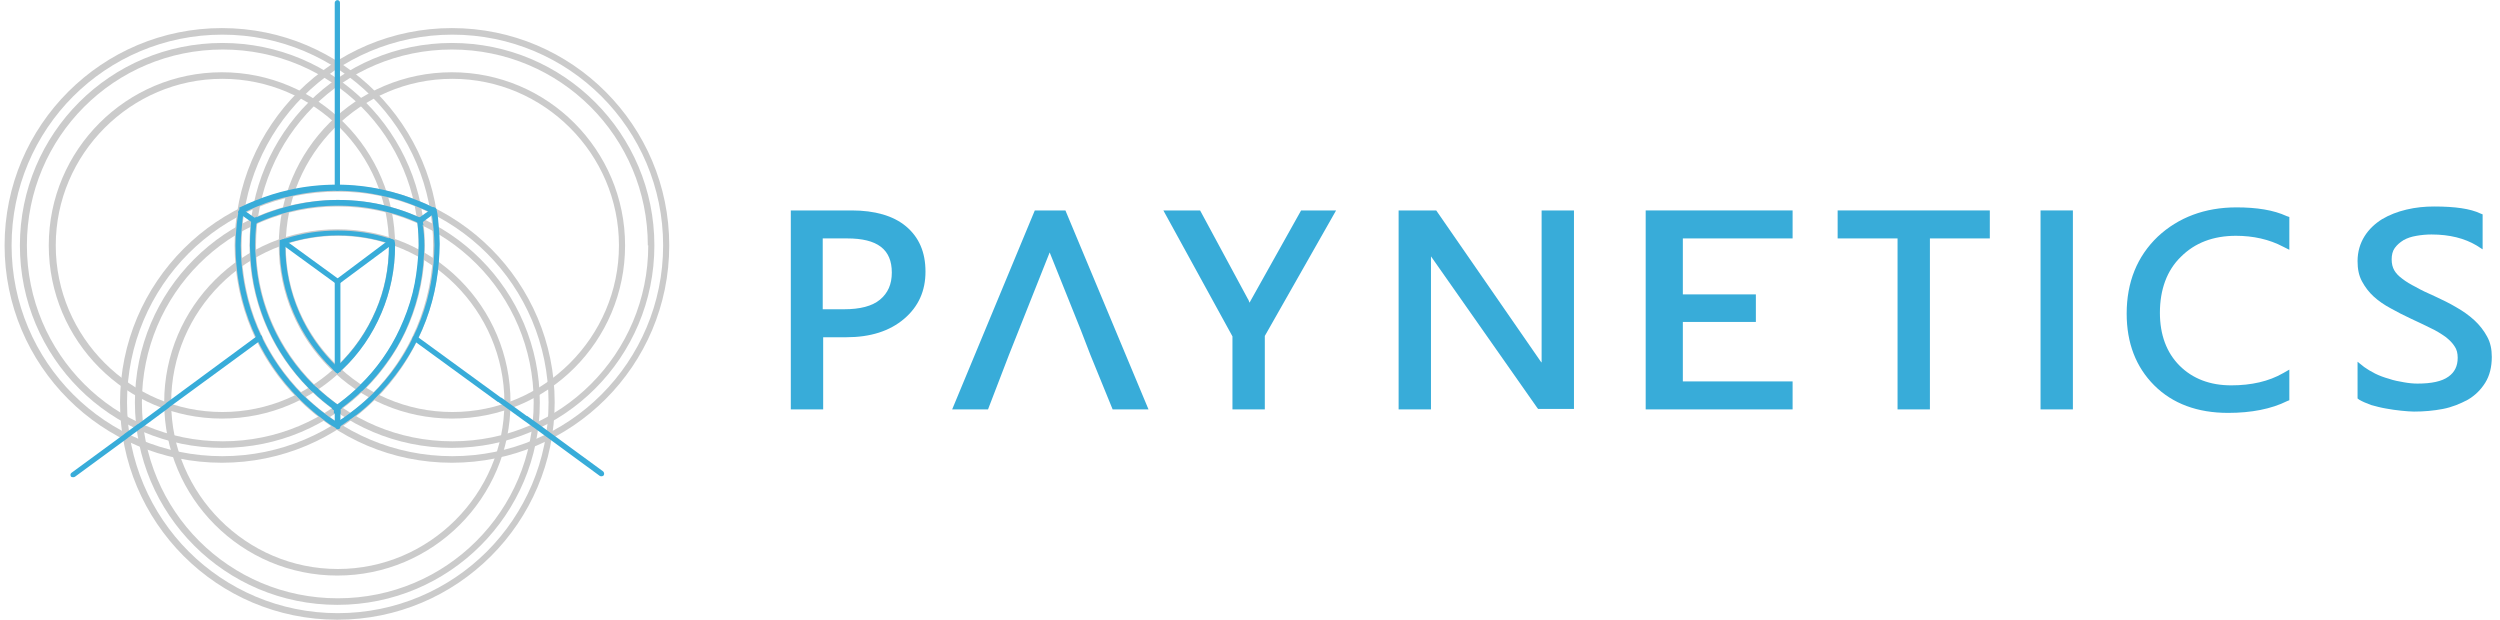 <svg width="242" height="60" viewBox="0 0 242 60" fill="none" xmlns="http://www.w3.org/2000/svg">
<path d="M64.487 23.756H64.191C64.191 29.386 61.905 34.508 58.222 38.19C54.54 41.873 49.418 44.159 43.788 44.159C38.159 44.159 33.037 41.873 29.355 38.19C25.672 34.508 23.386 29.386 23.386 23.756C23.386 18.127 25.672 13.005 29.355 9.323C33.037 5.64 38.159 3.354 43.788 3.354C49.418 3.354 54.54 5.64 58.222 9.323C61.905 13.005 64.191 18.127 64.191 23.756H64.487H64.783C64.783 12.159 55.386 2.719 43.746 2.719C32.148 2.719 22.709 12.116 22.709 23.756C22.709 35.354 32.106 44.794 43.746 44.794C55.344 44.794 64.783 35.397 64.783 23.756H64.487Z" fill="#CBCBCB"/>
<path d="M63.048 23.756H62.751C62.751 29.005 60.635 33.746 57.206 37.175C53.778 40.603 49.037 42.719 43.788 42.719C38.54 42.719 33.799 40.603 30.37 37.175C26.942 33.746 24.783 29.005 24.783 23.756C24.783 18.508 26.899 13.767 30.328 10.338C33.757 6.91 38.497 4.794 43.746 4.794C48.995 4.794 53.736 6.91 57.164 10.338C60.593 13.767 62.709 18.508 62.709 23.756H63.048H63.344C63.344 12.921 54.582 4.159 43.746 4.159C32.91 4.159 24.148 12.921 24.148 23.756C24.148 34.593 32.91 43.354 43.746 43.354C54.582 43.354 63.344 34.593 63.344 23.756H63.048Z" fill="#CBCBCB"/>
<path d="M60.212 23.756H59.915C59.915 28.201 58.095 32.222 55.175 35.143C52.254 38.063 48.233 39.883 43.788 39.883C39.344 39.883 35.323 38.063 32.402 35.143C29.482 32.222 27.661 28.201 27.661 23.756C27.661 19.312 29.482 15.291 32.402 12.37C35.323 9.45 39.344 7.63 43.788 7.63C48.233 7.63 52.254 9.45 55.175 12.37C58.095 15.291 59.915 19.312 59.915 23.756H60.212H60.508C60.508 14.529 53.016 6.995 43.746 6.995C34.476 6.995 26.984 14.487 26.984 23.756C26.984 32.984 34.476 40.518 43.746 40.518C53.016 40.518 60.508 33.026 60.508 23.756H60.212Z" fill="#CBCBCB"/>
<path d="M42.222 23.756H41.926C41.926 29.386 39.64 34.508 35.958 38.19C32.275 41.873 27.154 44.159 21.524 44.159C15.894 44.159 10.773 41.873 7.09 38.19C3.407 34.508 1.122 29.386 1.122 23.756C1.122 18.127 3.407 13.005 7.09 9.323C10.773 5.64 15.894 3.354 21.524 3.354C27.154 3.354 32.275 5.64 35.958 9.323C39.64 13.005 41.926 18.127 41.926 23.756H42.222H42.519C42.519 12.159 33.122 2.719 21.482 2.719C9.884 2.719 0.444 12.116 0.444 23.756C0.444 35.354 9.841 44.794 21.482 44.794C33.079 44.794 42.519 35.397 42.519 23.756H42.222Z" fill="#CBCBCB"/>
<path d="M40.825 23.756H40.529C40.529 29.005 38.413 33.746 34.984 37.175C31.555 40.603 26.815 42.719 21.566 42.719C16.317 42.719 11.577 40.603 8.148 37.175C4.72 33.746 2.603 29.005 2.603 23.756C2.603 18.508 4.72 13.767 8.148 10.338C11.577 6.91 16.317 4.794 21.566 4.794C26.815 4.794 31.555 6.91 34.984 10.338C38.413 13.767 40.529 18.508 40.529 23.756H40.825H41.122C41.122 12.921 32.36 4.159 21.524 4.159C10.688 4.159 1.926 12.921 1.926 23.756C1.926 34.593 10.688 43.354 21.524 43.354C32.36 43.354 41.122 34.593 41.122 23.756H40.825Z" fill="#CBCBCB"/>
<path d="M37.947 23.756H37.651C37.651 28.201 35.831 32.222 32.91 35.143C29.989 38.063 25.968 39.883 21.524 39.883C17.079 39.883 13.058 38.063 10.138 35.143C7.217 32.222 5.397 28.201 5.397 23.756C5.397 19.312 7.217 15.291 10.138 12.37C13.058 9.45 17.079 7.63 21.524 7.63C25.968 7.63 29.989 9.45 32.91 12.37C35.831 15.291 37.651 19.312 37.651 23.756H37.947H38.243C38.243 14.529 30.751 6.995 21.482 6.995C12.254 6.995 4.72 14.487 4.72 23.756C4.72 32.984 12.212 40.518 21.482 40.518C30.751 40.518 38.243 33.026 38.243 23.756H37.947Z" fill="#CBCBCB"/>
<path d="M53.397 38.952H53.1C53.1 44.582 50.815 49.704 47.132 53.386C43.45 57.069 38.328 59.354 32.698 59.354C27.069 59.354 21.947 57.069 18.265 53.386C14.582 49.704 12.296 44.582 12.296 38.952C12.296 33.323 14.582 28.201 18.265 24.518C21.947 20.836 27.069 18.55 32.698 18.55C38.328 18.55 43.45 20.836 47.132 24.518C50.815 28.201 53.1 33.323 53.1 38.952H53.397H53.693C53.693 27.354 44.296 17.915 32.656 17.915C21.058 17.915 11.619 27.312 11.619 38.952C11.619 50.55 21.016 59.989 32.656 59.989C44.254 59.989 53.693 50.593 53.693 38.952H53.397Z" fill="#CBCBCB"/>
<path d="M51.958 38.952H51.661C51.661 44.201 49.545 48.942 46.116 52.37C42.688 55.799 37.947 57.915 32.698 57.915C27.45 57.915 22.709 55.799 19.28 52.37C15.852 48.942 13.736 44.201 13.736 38.952C13.736 33.704 15.852 28.963 19.28 25.534C22.709 22.106 27.45 19.989 32.698 19.989C37.947 19.989 42.688 22.106 46.116 25.534C49.545 28.963 51.661 33.704 51.661 38.952H51.958H52.254C52.254 28.116 43.492 19.354 32.656 19.354C21.82 19.354 13.058 28.116 13.058 38.952C13.058 49.788 21.82 58.55 32.656 58.55C43.492 58.55 52.254 49.788 52.254 38.952H51.958Z" fill="#CBCBCB"/>
<path d="M49.122 38.952H48.825C48.825 43.397 47.005 47.418 44.085 50.339C41.164 53.259 37.143 55.079 32.698 55.079C28.254 55.079 24.233 53.259 21.312 50.339C18.392 47.418 16.571 43.397 16.571 38.952C16.571 34.508 18.392 30.487 21.312 27.566C24.233 24.645 28.254 22.825 32.698 22.825C37.143 22.825 41.164 24.645 44.085 27.566C47.005 30.487 48.825 34.508 48.825 38.952H49.122H49.418C49.418 29.682 41.926 22.19 32.656 22.19C23.429 22.19 15.894 29.682 15.894 38.952C15.894 48.18 23.386 55.714 32.656 55.714C41.884 55.714 49.418 48.222 49.418 38.952H49.122Z" fill="#CBCBCB"/>
<path d="M32.825 41.026L32.783 40.984C32.36 40.688 31.937 40.434 31.513 40.095C30.709 39.503 29.947 38.825 29.228 38.148C25.968 34.846 23.81 30.444 23.386 25.534C23.344 24.942 23.302 24.349 23.302 23.757C23.302 23.249 23.344 22.741 23.386 22.233C23.429 21.64 23.471 21.09 23.598 20.54V20.497V20.455C23.598 20.286 23.471 20.201 23.344 20.201C23.175 20.201 23.09 20.328 23.09 20.455H23.344L23.09 20.413C23.005 21.005 22.921 21.555 22.878 22.19H23.132L22.878 22.148C22.836 22.656 22.794 23.206 22.794 23.714C22.794 24.349 22.836 24.942 22.878 25.577L23.132 25.534L22.878 25.577C23.302 30.614 25.545 35.143 28.889 38.529C29.608 39.249 30.37 39.926 31.217 40.561C31.64 40.899 32.063 41.196 32.529 41.45L32.656 41.238L32.487 41.45L32.529 41.492C32.656 41.577 32.825 41.577 32.91 41.45C32.995 41.28 32.952 41.111 32.825 41.026Z" fill="#38ACD9"/>
<path d="M33.122 39.503C33.079 39.545 32.995 39.587 32.953 39.63V40.053C32.868 39.968 32.741 39.926 32.656 39.841C32.614 39.841 32.572 39.799 32.529 39.757H32.487C32.444 39.757 32.444 39.714 32.402 39.714C32.318 39.672 32.233 39.587 32.191 39.545C31.556 39.079 30.921 38.571 30.328 37.979C30.286 37.937 30.201 37.894 30.159 37.852C30.074 37.767 29.989 37.682 29.905 37.598C26.603 34.254 24.487 29.767 24.233 24.73C24.233 24.392 24.191 24.095 24.191 23.757C24.191 23.122 24.233 22.487 24.275 21.852C24.275 21.683 24.317 21.513 24.317 21.386C24.317 21.344 24.317 21.302 24.317 21.259C24.36 21.217 24.402 21.217 24.445 21.175C24.614 21.09 24.741 21.048 24.868 20.963C24.868 21.132 24.826 21.302 24.826 21.428C24.826 21.471 24.826 21.513 24.826 21.555C24.741 22.275 24.698 22.995 24.698 23.714C24.698 24.011 24.698 24.349 24.741 24.645C24.953 29.555 27.069 34 30.328 37.217C30.37 37.259 30.413 37.302 30.497 37.386C30.582 37.471 30.667 37.556 30.751 37.598C31.344 38.148 31.979 38.656 32.614 39.122C32.656 39.164 32.699 39.206 32.741 39.206H32.783C32.91 39.376 33.037 39.418 33.122 39.503Z" fill="#38ACD9"/>
<path d="M33.037 35.82C32.995 35.862 32.952 35.862 32.952 35.905V35.947L32.825 36.032C32.783 36.074 32.698 36.116 32.656 36.159C32.614 36.116 32.571 36.074 32.487 36.032L32.444 35.989C32.36 35.905 32.317 35.862 32.233 35.778C29.058 32.73 27.069 28.455 27.069 23.714V23.757C27.069 23.63 27.069 23.503 27.069 23.418C27.069 23.376 27.069 23.291 27.069 23.249C27.111 23.249 27.196 23.206 27.238 23.206C27.365 23.164 27.492 23.122 27.619 23.079C27.619 23.206 27.619 23.333 27.619 23.46C27.619 23.503 27.619 23.587 27.619 23.63C27.619 23.672 27.619 23.714 27.619 23.799C27.619 28.413 29.566 32.561 32.656 35.524C32.698 35.566 32.783 35.651 32.825 35.693L32.868 35.735C32.91 35.693 32.995 35.778 33.037 35.82Z" fill="#38ACD9"/>
<path d="M41.757 20.54L42.011 20.413L41.757 20.455C41.841 21.005 41.926 21.598 41.968 22.148C42.011 22.656 42.053 23.206 42.053 23.714C42.053 24.307 42.011 24.899 41.968 25.45C41.757 27.989 41.079 30.402 40.021 32.561C39.048 34.635 37.693 36.497 36.127 38.063C35.407 38.783 34.645 39.418 33.841 40.011C33.46 40.307 33.037 40.603 32.614 40.857L32.741 41.069L32.614 40.815H32.572C32.444 40.9 32.36 41.026 32.444 41.196C32.529 41.323 32.656 41.407 32.825 41.323H32.868C33.291 41.026 33.714 40.73 34.138 40.434L33.968 40.222L34.138 40.434C34.984 39.841 35.746 39.164 36.466 38.402C38.074 36.751 39.471 34.847 40.487 32.73C41.587 30.487 42.265 28.032 42.476 25.407C42.519 24.815 42.561 24.222 42.561 23.587C42.561 23.037 42.519 22.487 42.476 21.979L42.222 22.021H42.476C42.434 21.429 42.392 20.836 42.265 20.286V20.243L42.222 20.201C42.138 20.074 42.011 20.032 41.841 20.074C41.757 20.243 41.672 20.413 41.757 20.54Z" fill="#38ACD9"/>
<path d="M41.079 23.757C41.079 24.053 41.079 24.349 41.037 24.688C40.91 27.312 40.275 29.767 39.259 32.011C38.751 33.111 38.159 34.127 37.439 35.1C36.804 35.989 36.127 36.794 35.365 37.556C35.28 37.64 35.196 37.725 35.111 37.809C35.069 37.852 34.984 37.894 34.942 37.937C34.349 38.487 33.757 38.995 33.079 39.503C33.037 39.545 32.952 39.587 32.91 39.63C32.868 39.672 32.825 39.672 32.783 39.714L32.741 39.757C32.698 39.799 32.656 39.841 32.571 39.884L32.318 40.053V39.714C32.233 39.672 32.148 39.587 32.106 39.545C32.191 39.503 32.318 39.418 32.402 39.333L32.444 39.291C32.487 39.249 32.529 39.249 32.571 39.206C33.206 38.741 33.841 38.233 34.434 37.682C34.519 37.598 34.561 37.556 34.645 37.471L34.688 37.429C34.73 37.386 34.815 37.344 34.857 37.259C36.466 35.693 37.778 33.831 38.709 31.799C39.217 30.698 39.64 29.555 39.937 28.37C40.233 27.185 40.402 25.915 40.487 24.645C40.487 24.349 40.529 24.053 40.529 23.757C40.529 23.037 40.487 22.275 40.402 21.555C40.402 21.513 40.402 21.471 40.402 21.428V21.386C40.402 21.217 40.36 21.09 40.318 20.963C40.444 21.005 40.614 21.09 40.741 21.132C40.783 21.132 40.825 21.175 40.868 21.175C40.868 21.217 40.868 21.259 40.868 21.302C40.868 21.471 40.91 21.64 40.91 21.767C41.037 22.444 41.079 23.079 41.079 23.757Z" fill="#38ACD9"/>
<path d="M30.794 37.64C30.709 37.725 30.582 37.767 30.497 37.809C30.455 37.852 30.37 37.894 30.328 37.937C30.286 37.894 30.201 37.852 30.159 37.809C30.074 37.725 29.989 37.64 29.905 37.556C29.989 37.513 30.074 37.428 30.201 37.386C30.243 37.344 30.328 37.301 30.37 37.259C30.413 37.301 30.455 37.344 30.54 37.428C30.624 37.471 30.709 37.556 30.794 37.64Z" fill="#38ACD9"/>
<path d="M38.243 23.757C38.243 26.085 37.778 28.286 36.931 30.275C36.042 32.392 34.73 34.296 33.08 35.82C33.037 35.862 32.995 35.862 32.995 35.905V35.947L32.825 36.032C32.783 36.074 32.699 36.116 32.656 36.159C32.614 36.116 32.572 36.074 32.487 36.032L32.445 35.989C32.36 35.905 32.318 35.862 32.233 35.778C32.275 35.735 32.36 35.693 32.402 35.651L32.445 35.608C32.487 35.566 32.529 35.524 32.614 35.481C34.222 33.958 35.492 32.138 36.381 30.064C37.228 28.116 37.651 26 37.651 23.757C37.651 23.714 37.651 23.63 37.651 23.587C37.651 23.545 37.651 23.46 37.651 23.418V23.037C37.778 23.079 37.862 23.122 37.989 23.164C38.032 23.164 38.117 23.206 38.159 23.249C38.159 23.291 38.159 23.376 38.159 23.418C38.243 23.503 38.243 23.63 38.243 23.757Z" fill="#38ACD9"/>
<path d="M23.429 20.667C23.937 20.413 24.445 20.159 24.995 19.947C26.011 19.524 27.069 19.185 28.169 18.974C29.608 18.635 31.132 18.466 32.656 18.466C34.18 18.466 35.661 18.635 37.058 18.974C38.159 19.185 39.217 19.524 40.233 19.947C40.741 20.159 41.291 20.37 41.799 20.624H41.841L42.011 20.116H41.968L41.884 20.37L42.011 20.116C41.503 19.862 40.952 19.608 40.402 19.397L40.318 19.651L40.402 19.397C39.344 18.974 38.286 18.635 37.143 18.381L37.101 18.635L37.143 18.381C35.661 18.042 34.138 17.873 32.614 17.873C31.048 17.873 29.482 18.042 28 18.381C26.857 18.635 25.799 18.974 24.741 19.397L24.825 19.651L24.741 19.397C24.191 19.608 23.64 19.862 23.132 20.116L23.429 20.667Z" fill="#38ACD9"/>
<path d="M40.995 21.809C40.868 21.725 40.699 21.683 40.572 21.598C40.529 21.598 40.487 21.555 40.444 21.555C39.513 21.132 38.54 20.794 37.566 20.54C36 20.116 34.392 19.905 32.741 19.905C31.048 19.905 29.397 20.116 27.831 20.54C26.857 20.794 25.884 21.132 24.953 21.555C24.91 21.555 24.868 21.598 24.826 21.64C24.698 21.725 24.529 21.767 24.402 21.852C24.402 21.683 24.445 21.513 24.445 21.386C24.445 21.344 24.445 21.302 24.445 21.259C24.487 21.217 24.529 21.217 24.572 21.174C24.741 21.09 24.868 21.048 24.995 20.963C25.841 20.582 26.773 20.286 27.662 20.032C29.27 19.608 30.963 19.354 32.699 19.354C34.434 19.354 36.085 19.566 37.651 19.989C38.582 20.243 39.471 20.54 40.318 20.921C40.444 20.963 40.614 21.048 40.741 21.09C40.783 21.09 40.825 21.132 40.868 21.132C40.868 21.174 40.868 21.217 40.868 21.259C40.953 21.513 40.953 21.64 40.995 21.809Z" fill="#38ACD9"/>
<path d="M38.243 23.756C38.116 23.714 37.989 23.672 37.905 23.63C37.862 23.63 37.778 23.587 37.735 23.587C36.169 23.079 34.476 22.783 32.741 22.783C30.963 22.783 29.27 23.079 27.661 23.587C27.577 23.587 27.534 23.63 27.492 23.63C27.365 23.672 27.238 23.714 27.111 23.756C27.111 23.63 27.111 23.503 27.111 23.418C27.111 23.376 27.111 23.291 27.111 23.249C27.153 23.249 27.238 23.206 27.28 23.206C27.407 23.164 27.534 23.122 27.661 23.079C29.27 22.571 30.963 22.317 32.698 22.317C34.434 22.317 36.127 22.571 37.693 23.079C37.82 23.122 37.905 23.164 38.032 23.206C38.074 23.206 38.159 23.249 38.201 23.291C38.201 23.333 38.201 23.418 38.201 23.46C38.243 23.503 38.243 23.63 38.243 23.756Z" fill="#38ACD9"/>
<path d="M40.91 24.392L40.783 24.603L40.91 24.392Z" fill="#38ACD9"/>
<path d="M32.952 35.862V27.185H32.402V35.862" fill="#38ACD9"/>
<path d="M32.402 0.265V18.212C32.402 18.381 32.529 18.466 32.656 18.466C32.825 18.466 32.91 18.339 32.91 18.212V0.265C32.91 0.095 32.783 0.011 32.656 0.011C32.529 0.011 32.402 0.138 32.402 0.265Z" fill="#38ACD9"/>
<path d="M32.952 39.46H32.402V41.238H32.952V39.46Z" fill="#38ACD9"/>
<path d="M23.048 20.455V20.582L24.487 21.598L24.783 21.175L23.471 20.243L23.302 20.455H23.598H23.048Z" fill="#38ACD9"/>
<path d="M40.063 32.984L48.191 38.91H48.233L50.688 40.688L51.873 41.534L52.042 41.323L51.873 41.534L58.053 46.063C58.18 46.148 58.349 46.106 58.434 46.021C58.519 45.894 58.476 45.725 58.392 45.64L52.212 41.111L52.042 41.323L52.212 41.111L51.026 40.264H50.984L48.529 38.487H48.487L40.36 32.561C40.233 32.476 40.063 32.519 39.979 32.603C39.894 32.73 39.937 32.899 40.063 32.984Z" fill="#38ACD9"/>
<path d="M32.825 27.058L32.783 27.016L27.492 23.164L27.196 23.587L32.487 27.439L32.529 27.481L32.825 27.058Z" fill="#38ACD9"/>
<path d="M41.841 20.159H41.799V20.201L40.487 21.132L40.656 21.344L40.529 21.132L40.783 21.598L42.095 20.624L41.841 20.159Z" fill="#38ACD9"/>
<path d="M7.259 46.148L12.339 42.423L12.381 42.381L12.212 42.169L12.381 42.381L13.651 41.45L13.736 41.407L13.566 41.196L13.736 41.407L16.36 39.46L16.445 39.376L25.291 32.899C25.418 32.815 25.418 32.645 25.333 32.519C25.249 32.392 25.079 32.392 24.952 32.476L16.106 38.995L16.021 39.079L13.397 41.026L13.312 41.069L13.482 41.28L13.312 41.069L12.042 42L12 42.042L12.169 42.254L12 42.042L6.921 45.767C6.794 45.852 6.794 46.021 6.878 46.148C6.963 46.19 7.132 46.233 7.259 46.148Z" fill="#38ACD9"/>
<path d="M32.825 27.481L38.074 23.587L37.778 23.122L32.529 27.058" fill="#38ACD9"/>
<path d="M87.683 21.894C86.455 20.878 84.677 20.37 82.434 20.37H76.55V39.63H79.683V32.645H81.926C84.254 32.645 86.116 32.053 87.513 30.868C88.91 29.683 89.587 28.159 89.587 26.296C89.587 24.392 88.952 22.952 87.683 21.894ZM86.328 26.381C86.328 27.524 85.947 28.37 85.185 29.005C84.423 29.64 83.238 29.936 81.714 29.936H79.64V23.079H82.011C84.931 23.079 86.328 24.138 86.328 26.381Z" fill="#38ACD9"/>
<path d="M100.169 20.37L92.169 39.63H95.64L97.672 34.339L101.608 24.434L104.614 31.926L105.545 34.339L107.704 39.63H111.175L103.132 20.37" fill="#38ACD9"/>
<path d="M121.164 28.921C121.079 29.048 121.037 29.175 120.952 29.302C120.868 29.048 120.825 28.963 120.783 28.921L116.169 20.37H112.614L119.302 32.561V39.63H122.434V32.519L129.333 20.37H125.947" fill="#38ACD9"/>
<path d="M149.228 33.788C149.228 34.296 149.228 34.72 149.228 35.1C149.228 35.1 149.228 35.058 149.185 35.058L139.026 20.37H135.386V39.63H138.519V25.873C138.519 25.492 138.519 25.153 138.519 24.815L148.762 39.418L148.889 39.587H152.36V20.37H149.228" fill="#38ACD9"/>
<path d="M159.302 20.37V39.63H173.524V36.921H173.397H163.026H162.899V31.164H169.968V28.497H162.899V23.079H163.153H173.397H173.524V20.37" fill="#38ACD9"/>
<path d="M177.884 23.079H183.683V39.63H186.815V23.079H192.614V20.37H177.884" fill="#38ACD9"/>
<path d="M200.656 20.37H197.524V39.63H200.656V20.37Z" fill="#38ACD9"/>
<path d="M216.487 20.074C213.439 20.074 210.857 21.048 208.868 22.91C206.878 24.815 205.862 27.312 205.862 30.36C205.862 33.196 206.751 35.524 208.529 37.302C210.307 39.079 212.72 39.968 215.683 39.968C217.926 39.968 219.873 39.587 221.397 38.825L221.608 38.741V35.778L221.016 36.116C219.619 36.921 217.926 37.302 215.979 37.302C213.947 37.302 212.254 36.667 210.984 35.397C209.714 34.127 209.079 32.392 209.079 30.275C209.079 28.032 209.757 26.169 211.111 24.857C212.466 23.503 214.243 22.825 216.444 22.825C218.095 22.825 219.661 23.164 221.016 23.884L221.608 24.18V21.005L221.355 20.921C220.085 20.328 218.434 20.074 216.487 20.074Z" fill="#38ACD9"/>
<path d="M240.741 32.561C240.444 32.011 240.021 31.46 239.513 30.995C239.005 30.529 238.413 30.106 237.735 29.725C237.101 29.344 236.381 29.005 235.661 28.667C234.984 28.37 234.349 28.074 233.841 27.778C233.333 27.524 232.91 27.27 232.529 26.974C232.191 26.72 231.937 26.466 231.767 26.169C231.598 25.873 231.513 25.534 231.513 25.111C231.513 24.688 231.598 24.307 231.81 24.011C232.021 23.714 232.317 23.46 232.656 23.249C233.037 23.037 233.418 22.91 233.926 22.825C234.392 22.741 234.9 22.698 235.365 22.698C237.143 22.698 238.582 23.079 239.725 23.757L240.318 24.137V20.751L240.106 20.667C239.132 20.201 237.651 19.989 235.619 19.989C234.73 19.989 233.841 20.074 232.952 20.286C232.064 20.497 231.302 20.794 230.582 21.217C229.905 21.64 229.312 22.191 228.889 22.868C228.466 23.545 228.212 24.349 228.212 25.28C228.212 26.042 228.339 26.677 228.635 27.227C228.931 27.778 229.312 28.286 229.778 28.709C230.243 29.132 230.794 29.513 231.429 29.852C232.021 30.19 232.698 30.529 233.418 30.868C234.053 31.164 234.688 31.46 235.28 31.757C235.831 32.011 236.296 32.307 236.72 32.603C237.101 32.899 237.397 33.196 237.609 33.534C237.82 33.831 237.905 34.212 237.905 34.635C237.905 35.439 237.609 36.032 237.016 36.455C236.381 36.921 235.365 37.132 234.011 37.132C233.63 37.132 233.164 37.09 232.698 37.005C232.233 36.921 231.725 36.836 231.259 36.667C230.794 36.54 230.328 36.37 229.905 36.159C229.482 35.947 229.143 35.735 228.847 35.524L228.212 35.016V38.571L228.381 38.698C228.677 38.868 229.058 39.037 229.524 39.206C229.989 39.333 230.455 39.46 230.963 39.545C231.471 39.63 231.937 39.714 232.444 39.757C232.91 39.799 233.333 39.841 233.672 39.841C234.646 39.841 235.577 39.757 236.466 39.587C237.355 39.418 238.159 39.079 238.878 38.698C239.598 38.275 240.148 37.725 240.571 37.048C240.995 36.37 241.206 35.524 241.206 34.55C241.206 33.831 241.079 33.153 240.741 32.561Z" fill="#38ACD9"/>
</svg>
